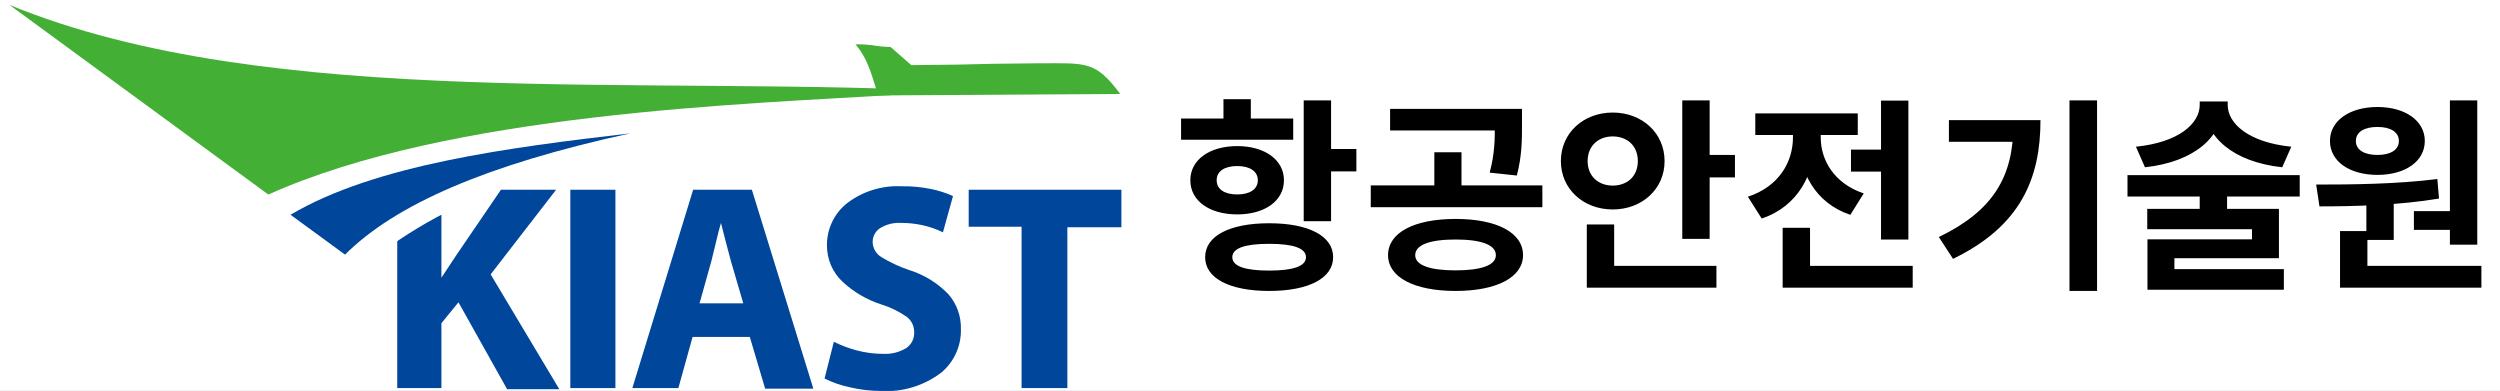 <svg width="243" height="38" viewBox="0 0 243 38" fill="none" xmlns="http://www.w3.org/2000/svg">
<rect x="0" y="0" width="243" height="38" fill="#333333" stroke="none"/>
<g style="mix-blend-mode:darken" clip-path="url(#clip0_362_7315)">
<rect width="243" height="38" fill="white"/>
<g clip-path="url(#clip1_362_7315)">
<path d="M38.611 37.721V18.442H42.906V26.993L44.308 24.872L48.692 18.442H54.055L47.69 26.669L54.366 37.833H49.292L44.563 29.382L42.906 31.414V37.721H38.611Z" fill="#00469B"/>
<path d="M55.435 18.442H59.819V37.721H55.435V18.442Z" fill="#00469B"/>
<path d="M72.882 32.753H67.318L65.938 37.721H61.465L67.374 18.442H73.082L79.057 37.777H74.373L72.882 32.753ZM67.997 29.482H72.247L71.046 25.385C70.901 24.85 70.723 24.191 70.523 23.41C70.322 22.628 70.178 22.048 70.078 21.668C69.933 22.159 69.766 22.784 69.599 23.521C69.365 24.481 69.21 25.095 69.143 25.385L67.997 29.482Z" fill="#00469B"/>
<path d="M80.148 36.794L81.049 33.222C81.761 33.574 82.507 33.855 83.274 34.059C84.117 34.283 84.984 34.396 85.856 34.394C86.636 34.434 87.411 34.24 88.081 33.836C88.33 33.669 88.532 33.441 88.669 33.173C88.805 32.905 88.871 32.607 88.86 32.307C88.866 32.023 88.807 31.741 88.688 31.484C88.568 31.226 88.391 31 88.17 30.822C87.416 30.289 86.582 29.878 85.7 29.605C84.279 29.152 82.976 28.39 81.883 27.372C81.409 26.926 81.031 26.386 80.773 25.787C80.515 25.188 80.381 24.542 80.381 23.89C80.367 23.092 80.537 22.301 80.879 21.581C81.221 20.86 81.725 20.229 82.351 19.737C83.874 18.584 85.753 18.007 87.658 18.107C88.581 18.092 89.502 18.174 90.407 18.352C91.173 18.502 91.919 18.738 92.632 19.056L91.653 22.583C91.009 22.267 90.329 22.03 89.628 21.88C88.969 21.74 88.298 21.669 87.625 21.668C86.892 21.618 86.161 21.798 85.533 22.181C85.313 22.328 85.132 22.527 85.008 22.761C84.884 22.995 84.82 23.256 84.821 23.521C84.828 23.815 84.907 24.103 85.053 24.359C85.199 24.614 85.406 24.829 85.656 24.983C86.518 25.508 87.436 25.935 88.393 26.256C89.828 26.705 91.129 27.507 92.176 28.589C93 29.532 93.437 30.752 93.4 32.005C93.419 32.803 93.258 33.594 92.931 34.32C92.604 35.047 92.117 35.69 91.508 36.203C89.822 37.494 87.728 38.133 85.611 38C84.599 37.995 83.591 37.876 82.607 37.643C81.754 37.466 80.928 37.181 80.148 36.794Z" fill="#00469B"/>
<path d="M99.297 37.721V22.036H94.156V18.442H109V22.092H103.748V37.721H99.297Z" fill="#00469B"/>
<path fill-rule="evenodd" clip-rule="evenodd" d="M61.465 11.565C49.382 12.983 36.085 14.68 27.639 19.67L30.165 26.011C35.128 21.043 44.029 13.642 61.465 11.565Z" fill="white"/>
<path fill-rule="evenodd" clip-rule="evenodd" d="M62.723 15.004C50.605 16.421 37.32 18.118 28.875 23.108L31.423 29.449C36.374 24.481 45.287 17.08 62.745 15.004" fill="white"/>
<path fill-rule="evenodd" clip-rule="evenodd" d="M61.265 12.961C49.448 14.345 36.485 15.997 28.24 20.875L33.537 24.749C38.377 19.916 47.201 16.019 61.265 12.961Z" fill="#00469B"/>
<path fill-rule="evenodd" clip-rule="evenodd" d="M94.691 8.975C63.112 7.178 26.404 10.907 0.924 0.48L26.082 18.911C43.729 10.962 72.593 10.114 86.98 9.221" fill="#44AF35"/>
<path fill-rule="evenodd" clip-rule="evenodd" d="M83.23 4.309C85.088 4.309 84.766 4.521 86.568 4.566C87.291 5.224 87.859 5.682 88.582 6.33C97.194 6.263 92.421 6.218 101.033 6.151C105.606 6.151 106.463 5.894 108.889 9.132L85.377 9.277C84.777 7.636 84.521 5.928 83.152 4.309" fill="#44AF35"/>
</g>
<g style="mix-blend-mode:darken">
<path d="M126.72 9.76H129.38V21.5H126.72V9.76ZM128.64 14.48H131.84V16.66H128.64V14.48ZM123.36 21.7C127.18 21.7 129.58 22.92 129.58 25C129.58 27.06 127.18 28.28 123.36 28.28C119.54 28.28 117.14 27.06 117.14 25C117.14 22.92 119.54 21.7 123.36 21.7ZM123.36 23.7C121.02 23.7 119.78 24.12 119.78 25C119.78 25.88 121.02 26.3 123.36 26.3C125.7 26.3 126.94 25.88 126.94 25C126.94 24.12 125.7 23.7 123.36 23.7ZM114.8 11.52H125.7V13.58H114.8V11.52ZM120.26 14.2C122.94 14.2 124.8 15.54 124.8 17.52C124.8 19.52 122.94 20.84 120.26 20.84C117.56 20.84 115.7 19.52 115.7 17.52C115.7 15.54 117.56 14.2 120.26 14.2ZM120.26 16.14C119.06 16.14 118.26 16.62 118.26 17.52C118.26 18.42 119.06 18.9 120.26 18.9C121.44 18.9 122.26 18.42 122.26 17.52C122.26 16.62 121.44 16.14 120.26 16.14ZM118.92 9.64H121.58V12.62H118.92V9.64ZM141.478 21.28C145.478 21.28 148.038 22.6 148.038 24.8C148.038 26.96 145.478 28.28 141.478 28.28C137.478 28.28 134.918 26.96 134.918 24.8C134.918 22.6 137.478 21.28 141.478 21.28ZM141.478 23.28C138.978 23.28 137.558 23.8 137.558 24.8C137.558 25.78 138.978 26.28 141.478 26.28C143.978 26.28 145.398 25.78 145.398 24.8C145.398 23.8 143.978 23.28 141.478 23.28ZM135.118 10.58H146.838V12.68H135.118V10.58ZM133.238 18.02H149.918V20.14H133.238V18.02ZM139.418 14.8H142.058V18.56H139.418V14.8ZM145.298 10.58H147.938V12.1C147.938 13.56 147.938 15.14 147.438 17.06L144.798 16.78C145.298 14.88 145.298 13.54 145.298 12.1V10.58ZM163.517 9.76H166.177V23.22H163.517V9.76ZM165.417 15.06H168.637V17.24H165.417V15.06ZM154.237 25.84H166.837V27.96H154.237V25.84ZM154.237 21.82H156.897V26.78H154.237V21.82ZM156.757 10.94C159.597 10.94 161.797 12.92 161.797 15.66C161.797 18.38 159.597 20.36 156.757 20.36C153.917 20.36 151.717 18.38 151.717 15.66C151.717 12.92 153.917 10.94 156.757 10.94ZM156.757 13.26C155.397 13.26 154.317 14.14 154.317 15.66C154.317 17.16 155.397 18.04 156.757 18.04C158.137 18.04 159.197 17.16 159.197 15.66C159.197 14.14 158.137 13.26 156.757 13.26ZM179.915 14.54H184.235V16.68H179.915V14.54ZM182.835 9.78H185.495V23.28H182.835V9.78ZM173.275 25.84H185.915V27.96H173.275V25.84ZM173.275 22.14H175.935V27.1H173.275V22.14ZM174.275 12.2H176.435V13.36C176.435 16.84 174.795 20.06 171.235 21.24L169.895 19.12C172.955 18.12 174.275 15.7 174.275 13.36V12.2ZM174.835 12.2H176.975V13.36C176.975 15.52 178.235 17.82 181.155 18.8L179.855 20.88C176.415 19.74 174.835 16.66 174.835 13.36V12.2ZM170.615 11.02H180.575V13.12H170.615V11.02ZM201.154 9.76H203.834V28.28H201.154V9.76ZM195.694 11.68H198.334C198.334 17.34 196.414 21.98 189.834 25.16L188.454 23.04C193.774 20.48 195.694 17.12 195.694 12.16V11.68ZM189.434 11.68H196.954V13.78H189.434V11.68ZM213.812 9.86H216.052V10.2C216.052 13.3 213.272 15.74 208.492 16.26L207.612 14.26C211.792 13.84 213.812 12 213.812 10.2V9.86ZM214.272 9.86H216.532V10.2C216.532 12 218.552 13.84 222.712 14.26L221.832 16.26C217.052 15.74 214.272 13.3 214.272 10.2V9.86ZM213.812 18.64H216.472V21.22H213.812V18.64ZM206.792 17.02H223.532V19.1H206.792V17.02ZM208.712 20.3H221.512V25.1H211.352V26.7H208.732V23.26H218.892V22.28H208.712V20.3ZM208.732 26.16H221.992V28.16H208.732V26.16ZM230.011 19.26H232.671V23.32H230.011V19.26ZM238.131 9.76H240.791V23.78H238.131V9.76ZM227.451 25.84H241.191V27.96H227.451V25.84ZM227.451 22.46H230.111V26.4H227.451V22.46ZM225.451 20.06L225.131 17.94C228.511 17.94 233.031 17.9 236.911 17.4L237.071 19.3C233.131 19.96 228.791 20.06 225.451 20.06ZM234.631 20.52H238.711V22.34H234.631V20.52ZM231.091 10.4C233.791 10.4 235.691 11.74 235.691 13.7C235.691 15.68 233.791 17 231.091 17C228.371 17 226.471 15.68 226.471 13.7C226.471 11.74 228.371 10.4 231.091 10.4ZM231.091 12.34C229.851 12.34 228.991 12.8 228.991 13.7C228.991 14.6 229.851 15.06 231.091 15.06C232.311 15.06 233.171 14.6 233.171 13.7C233.171 12.8 232.311 12.34 231.091 12.34Z" fill="black"/>
</g>
</g>
<defs>
<clipPath id="clip0_362_7315">
<rect width="243" height="38" fill="white"/>
</clipPath>
<clipPath id="clip1_362_7315">
<rect width="109" height="38" fill="white"/>
</clipPath>
</defs>
</svg>
